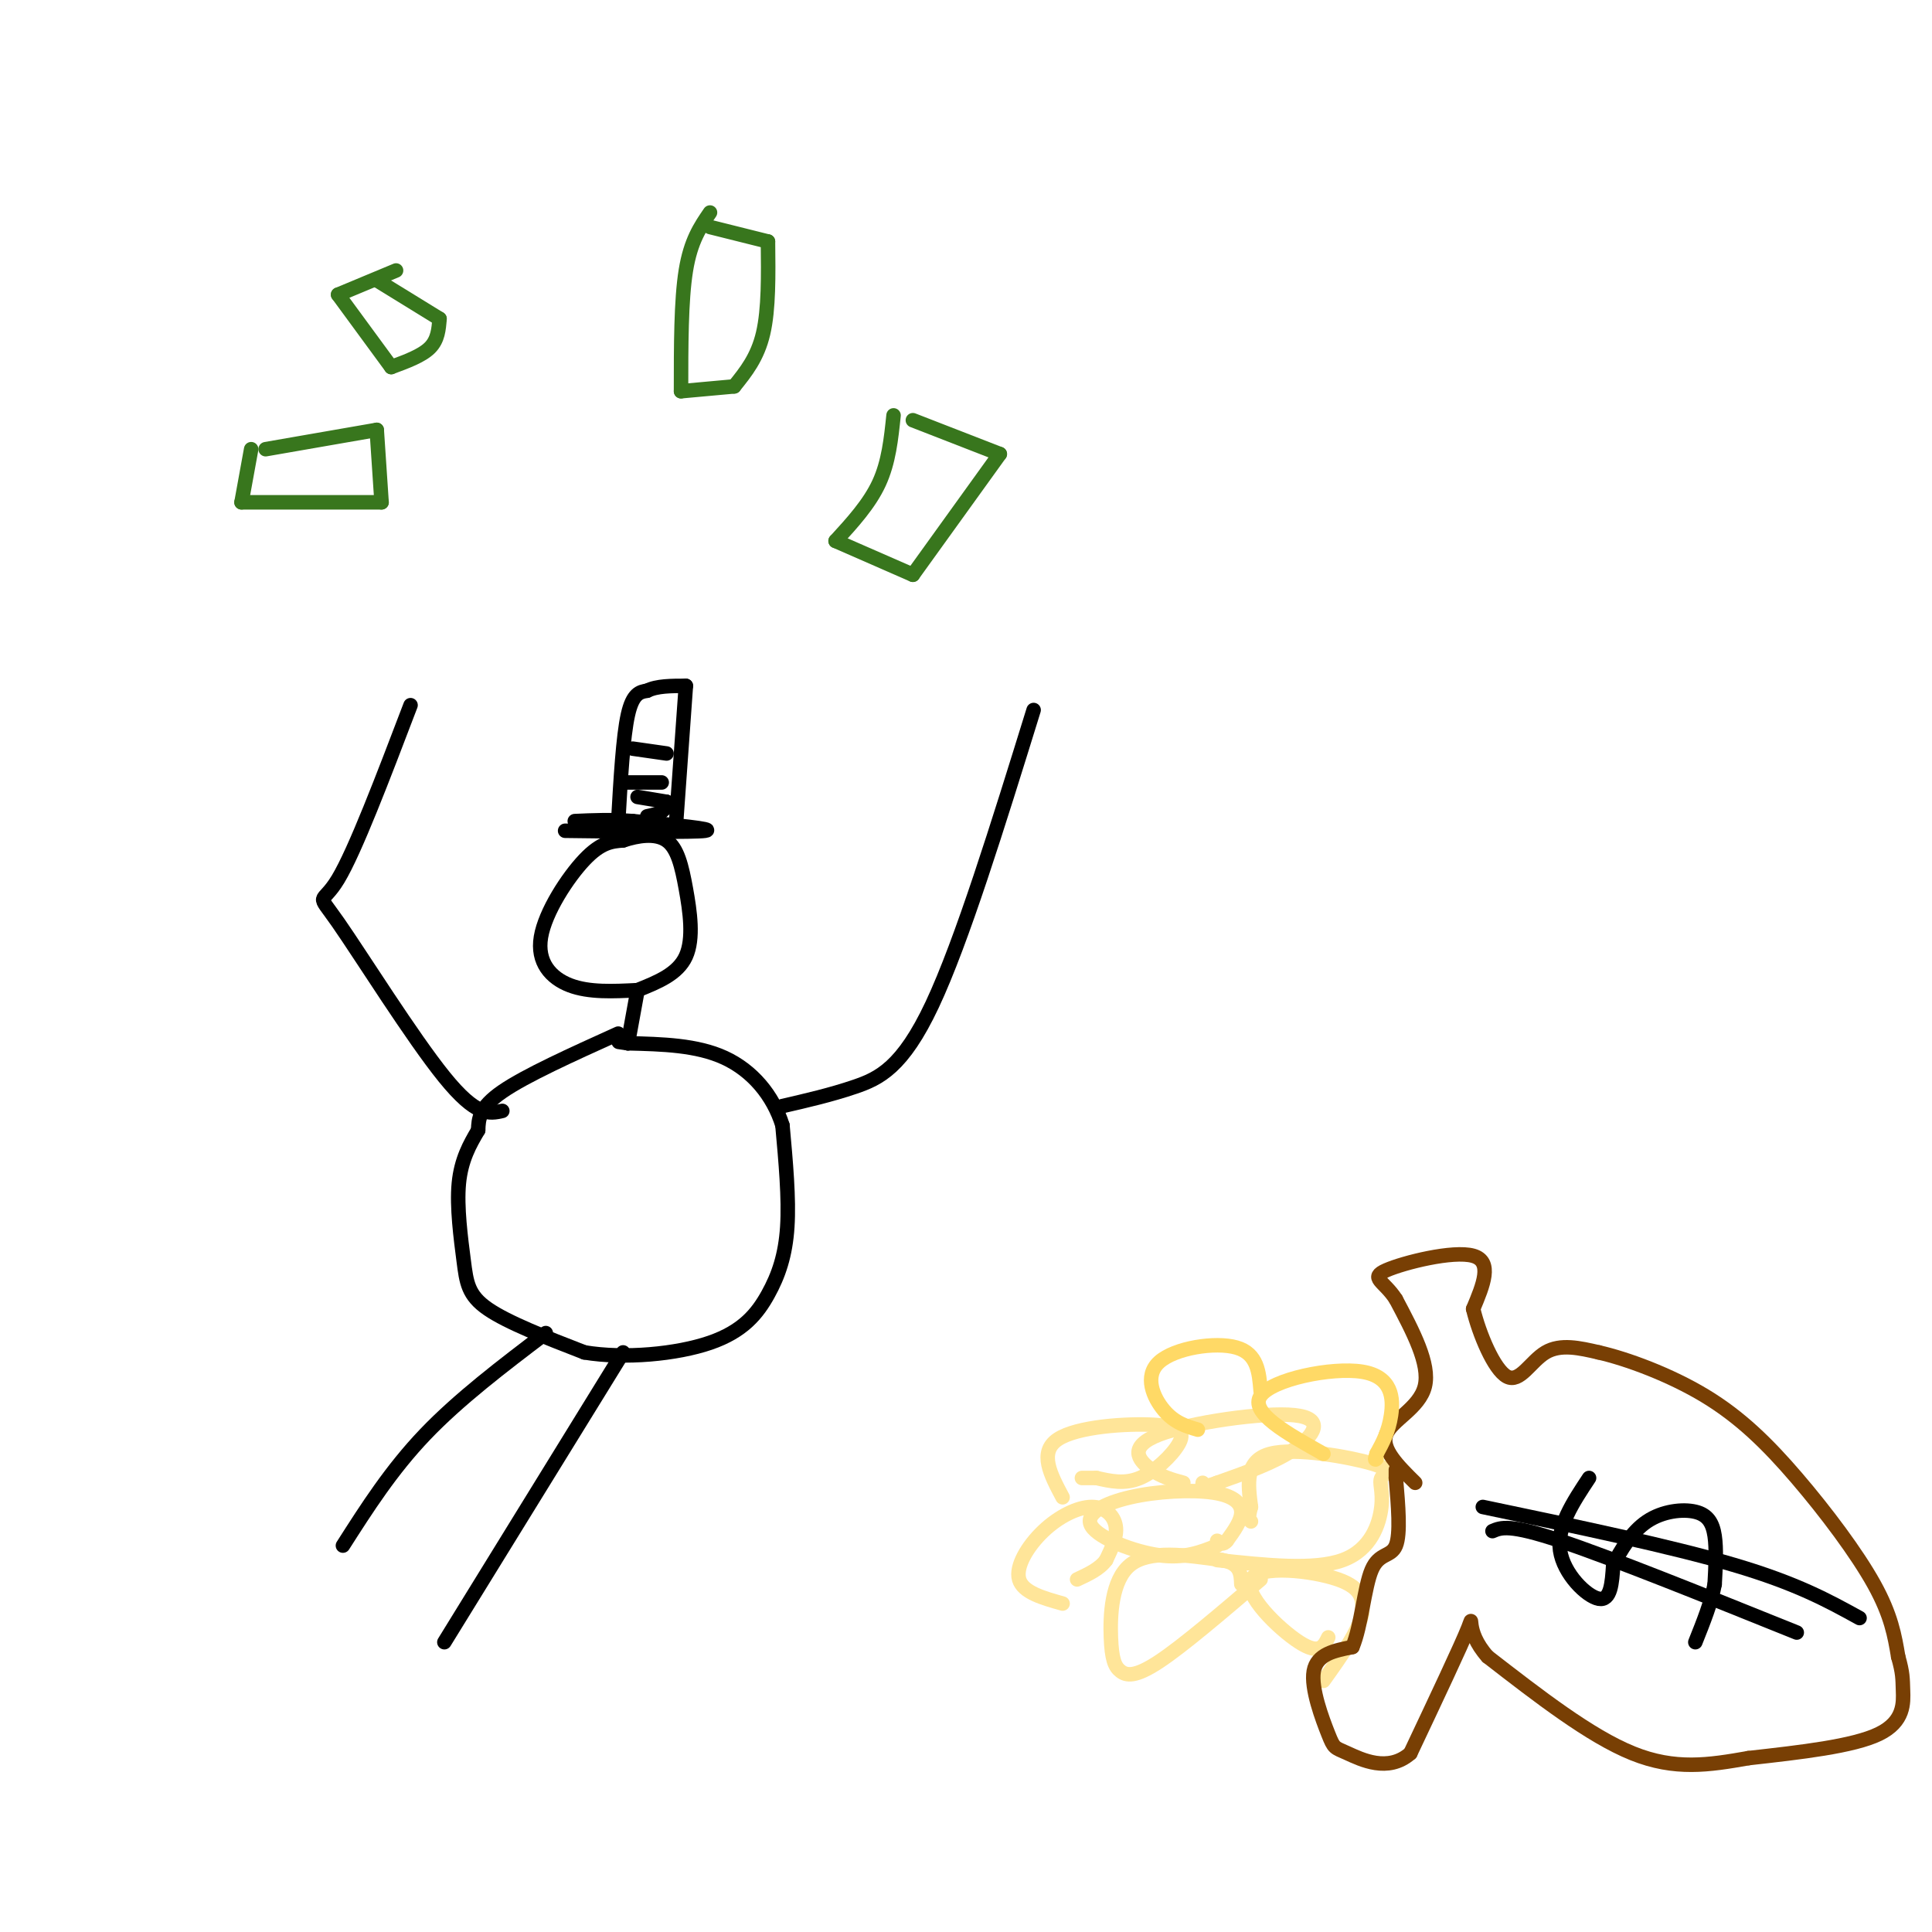 <svg viewBox='0 0 400 400' version='1.1' xmlns='http://www.w3.org/2000/svg' xmlns:xlink='http://www.w3.org/1999/xlink'><g fill='none' stroke='#000000' stroke-width='3' stroke-linecap='round' stroke-linejoin='round'><path d='M128,214c-9.583,4.333 -19.167,8.667 -24,12c-4.833,3.333 -4.917,5.667 -5,8'/><path d='M99,234c-1.724,2.890 -3.534,6.115 -4,11c-0.466,4.885 0.413,11.431 1,16c0.587,4.569 0.882,7.163 5,10c4.118,2.837 12.059,5.919 20,9'/><path d='M121,280c8.322,1.389 19.128,0.362 26,-2c6.872,-2.362 9.812,-6.059 12,-10c2.188,-3.941 3.625,-8.126 4,-14c0.375,-5.874 -0.313,-13.437 -1,-21'/><path d='M162,233c-1.933,-6.244 -6.267,-11.356 -12,-14c-5.733,-2.644 -12.867,-2.822 -20,-3'/><path d='M130,216c-3.333,-0.500 -1.667,-0.250 0,0'/><path d='M130,216c0.000,0.000 2.000,-11.000 2,-11'/><path d='M132,205c-5.018,0.256 -10.036,0.512 -14,-1c-3.964,-1.512 -6.875,-4.792 -6,-10c0.875,-5.208 5.536,-12.345 9,-16c3.464,-3.655 5.732,-3.827 8,-4'/><path d='M129,174c3.065,-1.024 6.729,-1.584 9,0c2.271,1.584 3.150,5.311 4,10c0.850,4.689 1.671,10.340 0,14c-1.671,3.660 -5.836,5.330 -10,7'/><path d='M117,172c13.333,0.167 26.667,0.333 29,0c2.333,-0.333 -6.333,-1.167 -15,-2'/><path d='M131,170c-4.500,-0.333 -8.250,-0.167 -12,0'/><path d='M128,170c0.500,-8.750 1.000,-17.500 2,-22c1.000,-4.500 2.500,-4.750 4,-5'/><path d='M134,143c2.000,-1.000 5.000,-1.000 8,-1'/><path d='M142,142c0.000,0.000 -2.000,28.000 -2,28'/><path d='M131,155c0.000,0.000 7.000,1.000 7,1'/><path d='M129,162c0.000,0.000 8.000,0.000 8,0'/><path d='M132,165c0.000,0.000 6.000,1.000 6,1'/><path d='M138,166c0.833,0.500 -0.083,1.250 -1,2'/><path d='M137,168c-0.667,0.500 -1.833,0.750 -3,1'/><path d='M162,229c5.022,-1.156 10.044,-2.311 15,-4c4.956,-1.689 9.844,-3.911 16,-17c6.156,-13.089 13.578,-37.044 21,-61'/><path d='M104,230c-2.673,0.607 -5.345,1.214 -12,-7c-6.655,-8.214 -17.292,-25.250 -22,-32c-4.708,-6.750 -3.488,-3.214 0,-9c3.488,-5.786 9.244,-20.893 15,-36'/><path d='M113,276c-9.000,6.833 -18.000,13.667 -25,21c-7.000,7.333 -12.000,15.167 -17,23'/><path d='M129,280c0.000,0.000 -37.000,60.000 -37,60'/></g>
<g fill='none' stroke='#38761d' stroke-width='3' stroke-linecap='round' stroke-linejoin='round'><path d='M55,93c0.000,0.000 23.000,-4.000 23,-4'/><path d='M78,89c0.000,0.000 1.000,15.000 1,15'/><path d='M79,104c0.000,0.000 -29.000,0.000 -29,0'/><path d='M50,104c0.000,0.000 2.000,-11.000 2,-11'/><path d='M78,58c0.000,0.000 13.000,8.000 13,8'/><path d='M91,66c-0.167,2.167 -0.333,4.333 -2,6c-1.667,1.667 -4.833,2.833 -8,4'/><path d='M81,76c0.000,0.000 -11.000,-15.000 -11,-15'/><path d='M70,61c0.000,0.000 12.000,-5.000 12,-5'/><path d='M189,87c0.000,0.000 18.000,7.000 18,7'/><path d='M207,94c0.000,0.000 -18.000,25.000 -18,25'/><path d='M189,119c0.000,0.000 -16.000,-7.000 -16,-7'/><path d='M173,112c3.500,-3.833 7.000,-7.667 9,-12c2.000,-4.333 2.500,-9.167 3,-14'/><path d='M147,47c0.000,0.000 12.000,3.000 12,3'/><path d='M159,50c0.083,7.000 0.167,14.000 -1,19c-1.167,5.000 -3.583,8.000 -6,11'/><path d='M152,80c0.000,0.000 -11.000,1.000 -11,1'/><path d='M141,81c0.000,-9.417 0.000,-18.833 1,-25c1.000,-6.167 3.000,-9.083 5,-12'/></g>
<g fill='none' stroke='#ffe599' stroke-width='3' stroke-linecap='round' stroke-linejoin='round'><path d='M220,332c-4.110,-1.153 -8.220,-2.306 -9,-5c-0.780,-2.694 1.770,-6.928 5,-10c3.230,-3.072 7.139,-4.981 10,-5c2.861,-0.019 4.675,1.852 5,4c0.325,2.148 -0.837,4.574 -2,7'/><path d='M229,323c-1.333,1.833 -3.667,2.917 -6,4'/><path d='M220,310c-2.486,-4.667 -4.973,-9.333 -1,-12c3.973,-2.667 14.405,-3.333 20,-3c5.595,0.333 6.352,1.667 5,4c-1.352,2.333 -4.815,5.667 -8,7c-3.185,1.333 -6.093,0.667 -9,0'/><path d='M227,306c-2.000,0.000 -2.500,0.000 -3,0'/><path d='M245,307c-2.362,-0.641 -4.724,-1.282 -7,-3c-2.276,-1.718 -4.466,-4.512 2,-7c6.466,-2.488 21.587,-4.670 28,-4c6.413,0.670 4.118,4.191 0,7c-4.118,2.809 -10.059,4.904 -16,7'/><path d='M252,307c-3.167,1.167 -3.083,0.583 -3,0'/><path d='M252,320c-3.368,1.357 -6.735,2.714 -12,2c-5.265,-0.714 -12.427,-3.498 -14,-6c-1.573,-2.502 2.444,-4.722 8,-6c5.556,-1.278 12.650,-1.613 17,-1c4.350,0.613 5.957,2.175 6,4c0.043,1.825 -1.479,3.912 -3,6'/><path d='M254,319c-0.833,1.000 -1.417,0.500 -2,0'/><path d='M252,323c10.056,1.079 20.112,2.158 26,0c5.888,-2.158 7.608,-7.553 8,-11c0.392,-3.447 -0.544,-4.944 0,-6c0.544,-1.056 2.570,-1.669 -2,-3c-4.570,-1.331 -15.734,-3.380 -21,-2c-5.266,1.380 -4.633,6.190 -4,11'/><path d='M259,312c-0.667,2.333 -0.333,2.667 0,3'/><path d='M261,327c-8.032,6.864 -16.064,13.729 -21,17c-4.936,3.271 -6.777,2.949 -8,2c-1.223,-0.949 -1.829,-2.525 -2,-7c-0.171,-4.475 0.094,-11.850 4,-15c3.906,-3.150 11.453,-2.075 19,-1'/><path d='M253,323c3.833,0.667 3.917,2.833 4,5'/><path d='M275,339c-0.899,1.851 -1.798,3.702 -6,1c-4.202,-2.702 -11.708,-9.958 -10,-13c1.708,-3.042 12.631,-1.869 18,0c5.369,1.869 5.185,4.435 5,7'/><path d='M282,334c-0.500,3.500 -4.250,8.750 -8,14'/></g>
<g fill='none' stroke='#783f04' stroke-width='3' stroke-linecap='round' stroke-linejoin='round'><path d='M293,307c-3.556,-3.511 -7.111,-7.022 -6,-10c1.111,-2.978 6.889,-5.422 8,-10c1.111,-4.578 -2.444,-11.289 -6,-18'/><path d='M289,269c-2.452,-3.833 -5.583,-4.417 -2,-6c3.583,-1.583 13.881,-4.167 18,-3c4.119,1.167 2.060,6.083 0,11'/><path d='M305,271c1.238,5.167 4.333,12.583 7,14c2.667,1.417 4.905,-3.167 8,-5c3.095,-1.833 7.048,-0.917 11,0'/><path d='M331,280c5.772,1.311 14.702,4.589 22,9c7.298,4.411 12.965,9.957 19,17c6.035,7.043 12.439,15.584 16,22c3.561,6.416 4.281,10.708 5,15'/><path d='M393,343c0.976,3.429 0.917,4.500 1,7c0.083,2.500 0.310,6.429 -5,9c-5.310,2.571 -16.155,3.786 -27,5'/><path d='M362,364c-8.200,1.444 -15.200,2.556 -24,-1c-8.800,-3.556 -19.400,-11.778 -30,-20'/><path d='M308,343c-5.022,-5.600 -2.578,-9.600 -4,-6c-1.422,3.600 -6.711,14.800 -12,26'/><path d='M292,363c-4.632,4.073 -10.211,1.257 -13,0c-2.789,-1.257 -2.789,-0.954 -4,-4c-1.211,-3.046 -3.632,-9.442 -3,-13c0.632,-3.558 4.316,-4.279 8,-5'/><path d='M280,341c1.845,-4.262 2.458,-12.417 4,-16c1.542,-3.583 4.012,-2.595 5,-5c0.988,-2.405 0.494,-8.202 0,-14'/><path d='M289,306c0.000,-2.500 0.000,-1.750 0,-1'/></g>
<g fill='none' stroke='#000000' stroke-width='3' stroke-linecap='round' stroke-linejoin='round'><path d='M329,306c-3.356,5.067 -6.711,10.133 -6,15c0.711,4.867 5.489,9.533 8,10c2.511,0.467 2.756,-3.267 3,-7'/><path d='M334,324c1.507,-2.952 3.775,-6.833 7,-9c3.225,-2.167 7.407,-2.622 10,-2c2.593,0.622 3.598,2.321 4,5c0.402,2.679 0.201,6.340 0,10'/><path d='M355,328c-0.667,3.667 -2.333,7.833 -4,12'/><path d='M307,312c19.500,4.083 39.000,8.167 52,12c13.000,3.833 19.500,7.417 26,11'/><path d='M309,317c1.750,-0.750 3.500,-1.500 14,2c10.500,3.500 29.750,11.250 49,19'/></g>
<g fill='none' stroke='#ffd966' stroke-width='3' stroke-linecap='round' stroke-linejoin='round'><path d='M274,301c-7.673,-4.286 -15.345,-8.571 -13,-12c2.345,-3.429 14.708,-6.000 21,-5c6.292,1.000 6.512,5.571 6,9c-0.512,3.429 -1.756,5.714 -3,8'/><path d='M285,301c-0.500,1.500 -0.250,1.250 0,1'/><path d='M248,296c-2.399,-0.702 -4.798,-1.405 -7,-4c-2.202,-2.595 -4.208,-7.083 -1,-10c3.208,-2.917 11.631,-4.262 16,-3c4.369,1.262 4.685,5.131 5,9'/></g>
</svg>